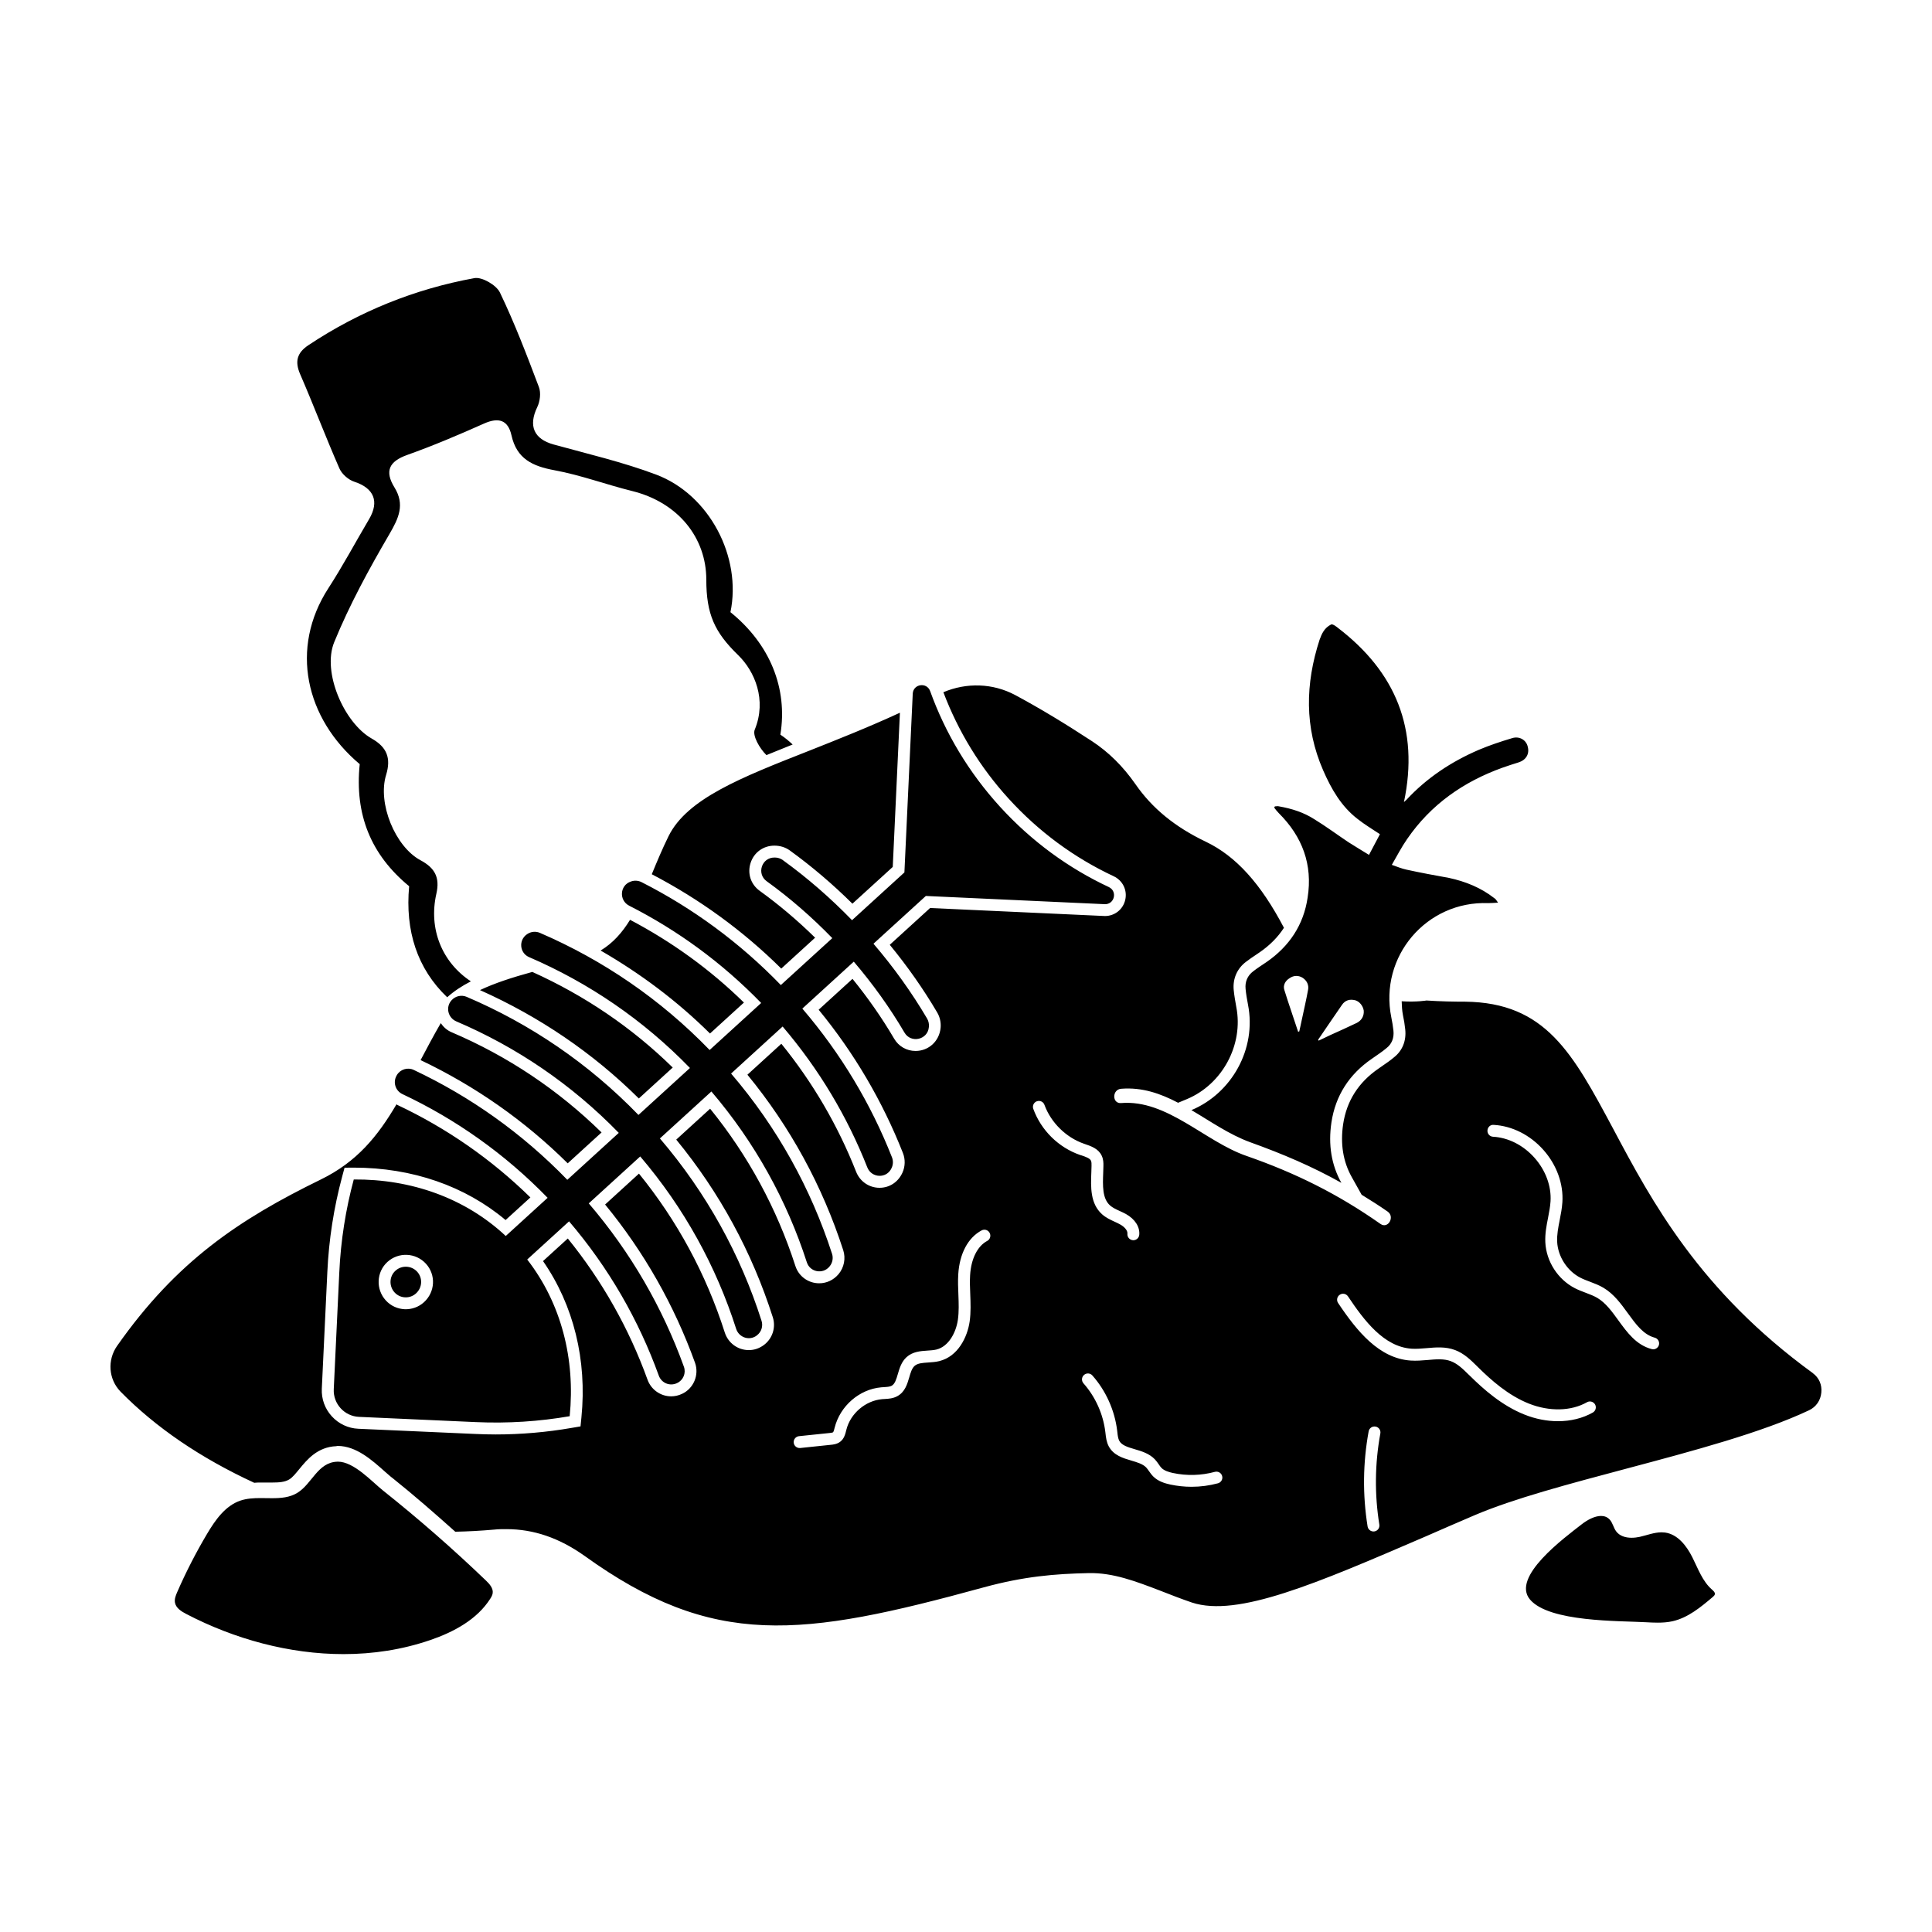 <?xml version="1.0" encoding="UTF-8"?>
<!-- Uploaded to: ICON Repo, www.iconrepo.com, Generator: ICON Repo Mixer Tools -->
<svg fill="#000000" width="800px" height="800px" version="1.1" viewBox="144 144 512 512" xmlns="http://www.w3.org/2000/svg">
 <path d="m303.42 444.11c-11.504-11.273-24.852-20.203-39.73-26.551-1.199-0.504-2.168-1.367-2.883-2.414-1.984 3.426-3.68 6.644-5.344 9.793 14.484 6.891 27.594 16.066 38.988 27.355zm18.859-17.203c-10.832-10.617-23.355-19.086-37.207-25.336-5.34 1.465-9.984 2.969-13.871 4.816 15.707 7.023 29.883 16.609 42.098 28.719zm18.871-17.219c-8.957-8.777-19.109-16.105-30.18-21.93-2.051 3.359-4.519 6.16-7.801 8.141 10.539 6.082 20.285 13.367 28.988 21.992zm-19.988-44.074c-1.699 3.465-3.09 6.801-4.41 10.012-0.004 0.02-0.016 0.039-0.02 0.059 12.621 6.578 24.164 14.941 34.309 25l8.973-8.188c-4.664-4.578-9.594-8.746-14.68-12.414-2.371-1.707-3.324-4.613-2.422-7.394 0.898-2.785 3.371-4.586 6.309-4.586 1.559 0 2.957 0.457 4.098 1.281 5.785 4.188 11.352 8.922 16.582 14.102l10.688-9.742 1.898-40.863c-8.41 3.879-16.586 7.113-24.027 10.062-18.094 7.117-32.387 12.719-37.297 22.672zm169.37 16.27c-1.074 7.246-4.856 12.906-10.891 17.07-1.199 0.816-2.402 1.57-3.531 2.453-1.516 1.145-2.207 2.777-2.016 4.664 0.125 1.379 0.379 2.777 0.637 4.156 2.332 11.84-4.414 23.555-14.992 27.965 5.039 2.953 10.012 6.484 15.559 8.504 8.75 3.148 16.559 6.481 24.184 10.77-2.641-4.727-3.523-10.082-2.641-16 1.066-7.117 4.727-12.785 10.707-16.879 1.324-0.945 2.644-1.77 3.906-2.84 1.445-1.133 2.012-2.766 1.824-4.59-0.125-1.199-0.316-2.332-0.562-3.527-3.273-16.125 9.32-30.926 25.699-30.293 0.75 0 1.445-0.066 2.586-0.125-0.441-0.629-0.637-1.008-1.008-1.199-3.527-2.769-7.629-4.41-11.969-5.352-3.844-0.695-7.617-1.387-11.34-2.207-1.188-0.25-2.387-0.754-3.84-1.258 1.391-2.394 2.586-4.727 4.035-6.805 6.297-9.195 14.988-15.242 25.316-18.953 1.379-0.504 2.832-0.945 4.219-1.387 2.016-0.629 2.961-2.266 2.457-4.156-0.379-1.77-2.207-2.898-4.156-2.273-2.961 0.883-5.984 1.891-8.816 3.09-7.309 3.148-13.789 7.43-19.215 13.285-0.121 0.125-0.309 0.25-0.625 0.57 4.09-19.336-2.207-34.516-17.566-46.23 0 0-1.328-1.133-1.773-0.82-1.758 0.883-2.449 2.457-3.019 4.031-3.785 11.652-4.031 23.176 0.941 34.578 2.144 4.918 4.793 9.574 9.141 12.914 1.82 1.449 3.84 2.644 5.914 4.031-0.887 1.699-1.824 3.465-2.898 5.481-1.824-1.137-3.652-2.207-5.414-3.34-3.023-2.016-5.981-4.219-9.07-6.109-2.832-1.824-6.047-2.832-9.324-3.402-0.371-0.125-0.746 0-1.133 0-0.059 0.125-0.121 0.191-0.191 0.312 0.379 0.504 0.754 1.008 1.199 1.449 6.277 6.231 9.051 13.664 7.668 22.422zm-1.582 32.555c-0.188 1.004-0.434 1.953-0.629 2.898-0.121 0.066-0.246 0.066-0.312 0.066-1.199-3.715-2.519-7.371-3.652-11.082-0.383-1.188 0.246-2.394 1.379-3.082 1.066-0.754 2.332-0.82 3.465-0.121 1.133 0.746 1.699 1.883 1.449 3.211-0.492 2.695-1.121 5.398-1.699 8.109zm10.652-4.09c0.883-1.324 2.141-1.637 3.598-1.258 1.066 0.316 2.004 1.449 2.203 2.711 0.121 1.379-0.504 2.578-1.824 3.269-2.398 1.137-4.727 2.207-7.117 3.273-1.008 0.508-2.016 0.945-3.027 1.445 0-0.059-0.059-0.191-0.121-0.25 2.074-3.019 4.148-6.109 6.289-9.191zm-148.14-38.414c-0.605-0.438-1.34-0.676-2.09-0.68h-0.145c-3.375-0.012-4.785 4.301-2.047 6.281 6.156 4.438 11.961 9.492 17.387 15.078l-13.637 12.434c-10.938-11.305-23.406-20.414-36.91-27.27-0.852-0.43-1.848-0.504-2.75-0.191l-0.121 0.039c-2.922 1.012-3.148 5.004-0.395 6.402 12.785 6.488 24.598 15.094 34.965 25.773l-13.66 12.461c-13.082-13.516-28.363-23.887-44.969-31.039-1.102-0.48-2.398-0.352-3.387 0.332l-0.074 0.051c-2.242 1.551-1.926 4.961 0.578 6.039 15.742 6.781 30.23 16.59 42.637 29.383l-13.645 12.445c-13.234-13.672-28.711-24.129-45.539-31.301-1.355-0.574-2.941-0.23-3.941 0.855l-0.051 0.055c-1.641 1.793-0.973 4.641 1.266 5.598 15.898 6.777 30.527 16.656 43.047 29.543l-13.637 12.438c-11.961-12.348-25.75-22.082-40.711-29.129-1.617-0.762-3.57-0.145-4.469 1.391-0.016 0.039-0.035 0.066-0.051 0.098-1.039 1.789-0.324 4.055 1.551 4.934 14.133 6.66 27.156 15.836 38.461 27.477l-11.094 10.117c-10.781-10.082-25.086-15.098-40.281-14.977-2.125 7.891-3.445 16.152-3.836 24.656l-1.465 30.949c-0.176 3.84 2.828 7.133 6.672 7.305l30.949 1.387c8.504 0.383 16.848-0.168 24.902-1.562 1.516-15.125-2.207-29.859-11.254-41.527l11.09-10.113c10.543 12.348 18.469 26.184 23.781 40.891 0.707 1.945 2.891 2.867 4.777 2.004 0.023-0.016 0.051-0.023 0.074-0.039 1.629-0.742 2.414-2.641 1.805-4.324-5.617-15.566-14.02-30.223-25.215-43.293l13.637-12.438c11.684 13.68 20.152 29.191 25.422 45.684 0.742 2.312 3.516 3.246 5.457 1.773 0.016-0.016 0.039-0.031 0.055-0.051 1.176-0.887 1.668-2.434 1.219-3.84-5.562-17.453-14.547-33.859-26.938-48.336l13.645-12.445c11.586 13.574 20.016 28.938 25.293 45.273 0.836 2.594 4.223 3.238 5.977 1.152 0.016-0.02 0.035-0.047 0.055-0.07 0.777-0.922 1.023-2.203 0.648-3.344-5.578-17.23-14.484-33.453-26.754-47.762l13.66-12.465c9.688 11.352 17.168 23.949 22.441 37.332 1.133 2.871 5.141 3.019 6.418 0.207 0.02-0.047 0.035-0.086 0.051-0.117 0.398-0.863 0.418-1.867 0.07-2.754-5.57-14.137-13.496-27.441-23.758-39.422l13.637-12.438c5.082 5.953 9.582 12.234 13.438 18.809 1.699 2.902 6.156 1.906 6.453-1.441 0.004-0.051 0.012-0.102 0.016-0.152 0.066-0.742-0.105-1.496-0.484-2.144-4.082-6.926-8.836-13.551-14.207-19.824l13.879-12.656 47.375 2.176c2.625 0.121 3.477-3.426 1.109-4.539-10.59-4.957-20.426-12.066-28.824-21.277-8.379-9.191-14.551-19.629-18.512-30.633-0.887-2.469-4.5-1.941-4.621 0.68l-2.207 47.352-13.879 12.66c-5.734-5.902-11.855-11.23-18.34-15.918zm-95.09 117.15c-2.906 2.656-7.445 2.484-10.137-0.469-2.691-2.953-2.481-7.527 0.43-10.184 2.949-2.691 7.527-2.481 10.219 0.473 2.688 2.953 2.438 7.481-0.512 10.18zm-4.836-9.391c-1.023 0-2 0.379-2.75 1.074-1.637 1.484-1.738 4.066-0.223 5.734 0.77 0.84 1.828 1.309 2.973 1.309 1.008 0 1.977-0.371 2.719-1.055 0.812-0.742 1.289-1.75 1.344-2.832 0.055-1.066-0.312-2.102-1.039-2.902-0.785-0.855-1.859-1.328-3.023-1.328zm-17.578-211.53c0.648 1.484 2.383 2.992 3.941 3.5 5.164 1.676 6.695 5.199 3.918 9.906-3.606 6.106-6.953 12.379-10.801 18.324-10.273 15.875-6.102 34.48 8.312 46.613-1.367 13.387 2.973 24.023 13.098 32.352-1.09 11.789 2.125 21.84 10.082 29.426 1.812-1.621 3.914-3.012 6.277-4.219-7.68-5.059-11.25-13.926-9.148-23.199 0.984-4.332-0.387-6.848-4.191-8.887-6.766-3.629-11.422-15.156-9.129-22.605 1.367-4.457 0.223-7.375-3.812-9.652-7.309-4.133-13.191-17.59-9.941-25.531 4.039-9.883 9.215-19.367 14.605-28.605 2.5-4.277 4.172-7.859 1.375-12.402-2.676-4.348-1.441-6.914 3.414-8.637 6.887-2.453 13.637-5.324 20.32-8.305 3.856-1.719 6.363-0.941 7.269 3.133 1.387 6.242 5.602 8.176 11.41 9.246 6.949 1.281 13.664 3.793 20.551 5.5 12.359 3.062 19.66 12.516 19.668 23.469 0.004 9.164 2.176 13.941 8.438 20.02 4.375 4.246 7.652 11.848 4.394 19.773-0.629 1.527 1.211 4.863 3.102 6.727 2.238-0.922 4.551-1.859 6.949-2.812-1.031-0.969-2.109-1.859-3.254-2.609 2.004-12.277-2.781-24.023-13.23-32.457 3.031-14.59-5.535-31.129-19.699-36.465-8.805-3.316-18.062-5.461-27.164-7.977-5.234-1.445-6.731-4.938-4.336-9.898 0.734-1.523 1.02-3.789 0.441-5.316-3.195-8.453-6.422-16.922-10.332-25.059-0.953-1.98-4.742-4.188-6.777-3.812-15.82 2.887-30.527 8.828-43.969 17.766-2.996 1.988-3.668 4.273-2.207 7.664 3.594 8.285 6.797 16.746 10.426 25.031zm390.47 239.73c-30.047-21.855-42.703-45.539-52.844-64.617-10.828-20.219-17.945-33.57-39.301-33.824-2.887 0-6.543-0.059-10.258-0.312 0 0-2.555 0.453-6.566 0.207 0.047 1.219 0.09 2.434 0.332 3.656 0.273 1.281 0.48 2.519 0.613 3.824 0.312 3.019-0.762 5.648-3.023 7.406-0.875 0.746-1.867 1.441-2.887 2.133l-1.125 0.785c-5.352 3.656-8.504 8.613-9.426 14.785-0.77 5.203-0.012 9.91 2.277 13.984l2.629 4.699c2.293 1.414 4.578 2.84 6.902 4.469 1.977 1.387 0.086 4.672-1.91 3.266-11.281-7.93-22.535-13.516-35.562-18.043-11.023-3.828-21-14.984-33.176-13.992-2.43 0.195-2.414-3.586 0-3.785 5.617-0.453 10.469 1.281 15.105 3.707l2.309-0.957c9.441-3.934 15.078-14.449 13.109-24.449-0.273-1.527-0.539-3.004-0.68-4.481-0.289-2.969 0.902-5.699 3.258-7.465 0.848-0.66 1.77-1.281 2.695-1.895l0.945-0.641c2.684-1.848 4.82-4.016 6.414-6.481-6.098-11.633-12.691-18.984-20.707-22.812-8.184-3.906-14.234-8.879-18.637-15.242-3.34-4.785-7.125-8.504-11.527-11.402-7.117-4.66-13.984-8.816-20.344-12.219-5.949-3.176-12.918-3.352-19.039-0.754 3.941 10.398 9.73 19.906 17.316 28.223 7.934 8.707 17.301 15.617 27.82 20.547 2.383 1.117 3.641 3.672 3.066 6.223-0.562 2.543-2.781 4.316-5.375 4.316l-46.344-2.125-10.688 9.75c4.715 5.742 8.934 11.758 12.57 17.938 0.711 1.203 1.031 2.637 0.906 4.035-0.328 3.578-3.18 6.16-6.644 6.16-2.352 0-4.481-1.215-5.672-3.254-3.188-5.438-6.898-10.766-11.035-15.855l-8.969 8.184c9.402 11.445 16.906 24.215 22.332 37.973 0.66 1.672 0.613 3.578-0.133 5.215-1.137 2.508-3.445 4-6.066 4-2.754 0-5.188-1.668-6.203-4.242-4.832-12.277-11.496-23.68-19.82-33.93l-8.992 8.203c11.336 13.805 19.871 29.441 25.391 46.5 0.707 2.168 0.227 4.602-1.23 6.344-1.324 1.57-3.168 2.43-5.129 2.43-2.891 0-5.43-1.832-6.312-4.566-4.934-15.277-12.531-29.285-22.602-41.699l-8.977 8.191c11.473 13.977 20.07 29.805 25.59 47.082 0.852 2.664-0.074 5.606-2.312 7.305-1.23 0.938-2.609 1.395-4.055 1.395-2.918 0-5.473-1.879-6.367-4.672-4.934-15.438-12.574-29.582-22.738-42.098l-8.973 8.188c10.297 12.543 18.309 26.641 23.824 41.926 1.152 3.219-0.359 6.836-3.457 8.262-0.961 0.441-1.898 0.645-2.867 0.645-2.797 0-5.316-1.777-6.262-4.422-4.922-13.609-12.02-26.172-21.125-37.406l-6.566 5.984c8.09 11.645 11.699 26.227 10.176 41.422l-0.238 2.387-2.359 0.402c-6.625 1.148-13.402 1.734-20.137 1.734-1.805 0-3.621-0.047-5.445-0.133l-30.949-1.375c-2.699-0.121-5.199-1.305-7.027-3.305-1.828-2.004-2.769-4.594-2.644-7.297l1.465-30.949c0.395-8.539 1.719-17.062 3.941-25.32l0.621-2.312s2.402-0.02 2.41-0.02c15.578 0 29.59 4.914 40.266 13.891l6.574-5.992c-10.312-10.102-22.156-18.344-35.258-24.516-0.086-0.035-0.141-0.121-0.223-0.172-4.973 8.449-10.473 15.262-20.07 19.941-21.664 10.59-38.23 21.668-53.977 44.09-2.644 3.785-2.266 8.82 0.883 12.09 9.387 9.574 21.285 17.637 35.457 24.188 0.57-0.066 1.074-0.066 1.57-0.066h3.09c1.953 0 3.461-0.121 4.602-0.812 0.883-0.508 1.762-1.637 2.707-2.777 2.016-2.453 4.785-5.863 9.824-6.047 0.066-0.066 0.316-0.066 0.316-0.066 4.973 0 9.195 3.84 12.594 6.867 0.754 0.625 1.387 1.254 2.016 1.699 5.668 4.535 11.148 9.324 16.566 14.168 3.34-0.066 6.742-0.246 10.328-0.562 1.066-0.121 2.141-0.121 3.215-0.121 7.246 0 13.98 2.324 20.656 7.043 34.199 24.633 57.375 21.676 105.87 8.379 10.586-2.887 18.773-3.586 27.836-3.773 6.422-0.121 12.348 2.141 19.09 4.727 2.578 1.008 5.289 2.074 8.242 3.082 12.098 3.969 32.945-5.043 61.727-17.441 4.223-1.832 8.629-3.785 13.227-5.734 10.395-4.418 24.949-8.258 40.309-12.352 17.508-4.66 35.715-9.508 48.246-15.426 1.891-0.887 3.09-2.641 3.269-4.727 0.207-2.027-0.609-3.914-2.246-5.109zm-218.82-35.031c-2.574 1.367-4.262 4.746-4.519 9.047-0.105 1.672-0.031 3.359 0.035 5.039 0.09 2.367 0.191 4.816-0.156 7.262-0.59 4.074-3.043 9.266-8.055 10.496-0.934 0.23-1.93 0.301-2.918 0.367-1.508 0.102-2.812 0.18-3.629 0.91-0.711 0.641-1.055 1.809-1.414 3.047-0.527 1.797-1.129 3.844-3.109 4.941-1.133 0.641-2.336 0.715-3.394 0.777l-0.66 0.039c-4.43 0.387-8.418 3.797-9.492 8.102-0.281 1.152-0.578 2.398-1.672 3.211-0.832 0.613-1.805 0.727-2.449 0.785l-8.105 0.848c-0.055 0.004-0.109 0.004-0.168 0.004-0.797 0-1.477-0.605-1.562-1.406-0.09-0.871 0.539-1.641 1.402-1.734l8.102-0.84c0.262-0.031 0.762-0.082 0.898-0.18 0.18-0.133 0.328-0.734 0.434-1.18 1.449-5.84 6.609-10.242 12.34-10.742l0.742-0.055c0.797-0.047 1.547-0.09 2.051-0.367 0.852-0.484 1.211-1.691 1.621-3.09 0.449-1.535 0.957-3.269 2.336-4.508 1.629-1.461 3.699-1.594 5.523-1.715 0.805-0.055 1.613-0.102 2.371-0.281 3.258-0.801 5.203-4.535 5.684-7.879 0.312-2.168 0.223-4.363 0.137-6.691-0.074-1.75-0.145-3.547-0.035-5.352 0.332-5.496 2.586-9.734 6.191-11.648 0.77-0.414 1.723-0.117 2.125 0.656 0.41 0.777 0.117 1.734-0.652 2.137zm24.645-22.777c-5.715-1.969-10.352-6.535-12.418-12.219-0.301-0.812 0.121-1.719 0.938-2.016 0.832-0.293 1.723 0.121 2.016 0.945 1.723 4.719 5.75 8.672 10.496 10.309 1.895 0.641 3.797 1.289 4.676 3.16 0.453 0.945 0.473 1.914 0.453 2.746l-0.055 1.797c-0.125 3.356-0.266 6.816 1.824 8.656 0.664 0.59 1.562 1.004 2.504 1.441 0.57 0.258 1.148 0.523 1.691 0.82 2.414 1.355 3.738 3.414 3.535 5.527-0.086 0.812-0.77 1.422-1.57 1.422-0.051 0-0.102-0.012-0.145-0.012-0.867-0.086-1.5-0.848-1.422-1.723 0.098-0.902-0.906-1.895-1.941-2.457-0.469-0.273-0.961-0.492-1.461-0.719-1.113-0.516-2.262-1.039-3.285-1.941-3.199-2.832-3.031-7.246-2.875-11.129l0.051-1.738c0.016-0.484 0.004-1.023-0.145-1.355-0.312-0.664-1.41-1.031-2.484-1.402-0.016 0.016-0.383-0.113-0.383-0.113zm36.516 87c-2.277 0.613-4.641 0.926-6.996 0.926-1.883 0-3.773-0.203-5.621-0.594-1.414-0.309-3.215-0.82-4.539-2.152-0.434-0.434-0.777-0.926-1.129-1.414-0.227-0.328-0.449-0.648-0.719-0.945-0.887-0.938-2.383-1.375-3.961-1.844-2.207-0.648-4.699-1.387-5.977-3.773-0.594-1.133-0.734-2.336-0.855-3.394l-0.047-0.395c-0.57-4.746-2.629-9.336-5.793-12.906-0.574-0.656-0.516-1.641 0.137-2.215 0.648-0.578 1.641-0.527 2.223 0.133 3.586 4.051 5.914 9.238 6.566 14.609l0.051 0.43c0.09 0.852 0.188 1.664 0.504 2.266 0.656 1.215 2.242 1.684 4.09 2.231 1.82 0.527 3.883 1.148 5.352 2.695 0.383 0.406 0.707 0.863 1.023 1.32 0.23 0.344 0.469 0.691 0.762 0.984 0.742 0.734 1.98 1.082 2.977 1.305 3.672 0.785 7.516 0.684 11.129-0.297 0.863-0.227 1.715 0.273 1.934 1.109 0.23 0.824-0.266 1.688-1.109 1.922zm42.77 10.945c0.137 0.863-0.441 1.672-1.305 1.805-0.086 0.016-0.172 0.02-0.25 0.02-0.754 0-1.426-0.543-1.559-1.324-1.344-8.375-1.25-16.867 0.281-25.215 0.16-0.852 0.973-1.414 1.84-1.258 0.855 0.156 1.422 0.973 1.258 1.832-1.465 8-1.555 16.121-0.266 24.141zm56.578-29.699c-2.695 1.527-5.879 2.301-9.238 2.301-2.891 0-5.918-0.578-8.832-1.738-6.027-2.383-10.922-6.75-14.516-10.305l-0.293-0.273c-1.527-1.508-2.973-2.926-4.731-3.586-1.844-0.707-3.961-0.52-6.191-0.316-1.461 0.121-2.949 0.246-4.473 0.145-8.312-0.562-14.16-7.664-19.227-15.246-0.488-0.719-0.297-1.703 0.43-2.188 0.73-0.492 1.699-0.297 2.191 0.434 4.309 6.445 9.527 13.355 16.832 13.859 1.266 0.086 2.586-0.031 3.969-0.145 2.484-0.223 5.059-0.449 7.586 0.508 2.383 0.898 4.133 2.625 5.824 4.293l0.289 0.289c3.387 3.34 7.965 7.445 13.469 9.617 5.414 2.141 11.164 2.004 15.355-0.371 0.746-0.438 1.719-0.168 2.152 0.59 0.418 0.75 0.152 1.707-0.598 2.133zm15.988-16.754c-0.133 0-0.273-0.02-0.402-0.059-4.082-1.082-6.488-4.402-8.82-7.613-1.723-2.383-3.352-4.625-5.566-5.945-0.926-0.543-1.969-0.941-3.062-1.355-0.973-0.367-1.934-0.734-2.852-1.199-4.539-2.316-7.633-7.106-7.875-12.195-0.105-2.254 0.312-4.43 0.73-6.519 0.281-1.484 0.559-2.887 0.648-4.301 0.262-4.019-1.285-8.238-4.242-11.562-2.953-3.336-6.961-5.367-10.988-5.582-0.871-0.051-1.535-0.785-1.484-1.652 0.035-0.871 0.77-1.582 1.648-1.492 4.867 0.262 9.668 2.676 13.18 6.637 3.512 3.945 5.344 9.004 5.027 13.863-0.105 1.605-0.406 3.176-0.707 4.699-0.395 1.996-0.762 3.883-0.676 5.769 0.191 3.926 2.672 7.758 6.172 9.543 0.812 0.414 1.668 0.734 2.523 1.055 1.18 0.449 2.402 0.91 3.566 1.598 2.777 1.648 4.676 4.273 6.504 6.797 2.106 2.898 4.086 5.629 7.09 6.43 0.836 0.223 1.34 1.082 1.117 1.926-0.199 0.695-0.828 1.16-1.531 1.16zm10.375 55.102c-1.523-3.031-3.883-6.09-7.238-6.543-0.309-0.039-0.605-0.059-0.902-0.059-1.953 0-3.871 0.77-5.793 1.203-0.691 0.145-1.426 0.242-2.152 0.242-1.617 0-3.199-0.465-4.121-1.738-0.695-0.957-0.891-2.231-1.699-3.094-0.629-0.676-1.426-0.953-2.281-0.953-1.703 0-3.672 1.078-5.117 2.207-4.606 3.594-18.781 13.984-13.699 19.961 5.109 6 23.645 5.602 30.754 6.004 1.027 0.059 2.055 0.109 3.078 0.109 1.316 0 2.621-0.09 3.894-0.367 4.117-0.918 7.512-3.738 10.734-6.469 0.211-0.188 0.441-0.387 0.508-0.664 0.105-0.492-0.344-0.902-0.719-1.23-2.562-2.211-3.723-5.582-5.246-8.609zm-346.96-17.664c-3.019-2.41-7.727-7.664-11.984-7.664-0.066 0-0.125 0-0.191 0.012-5.16 0.188-6.644 5.859-10.535 8.246-2.019 1.246-4.359 1.426-6.766 1.426-1.008 0-2.031-0.031-3.047-0.031-1.82 0-3.621 0.105-5.305 0.676-4.016 1.371-6.641 5.148-8.812 8.797-2.953 4.969-5.598 10.125-7.91 15.426-0.395 0.898-0.781 1.863-0.598 2.828 0.277 1.43 1.691 2.312 2.984 2.984 12.809 6.676 27.316 10.641 41.68 10.641 7.812 0 15.582-1.176 23.016-3.734 6.195-2.125 12.352-5.414 15.875-10.949 0.293-0.453 0.57-0.941 0.641-1.477 0.18-1.305-0.84-2.434-1.793-3.344-8.711-8.363-17.812-16.32-27.254-23.836z"/>
</svg>